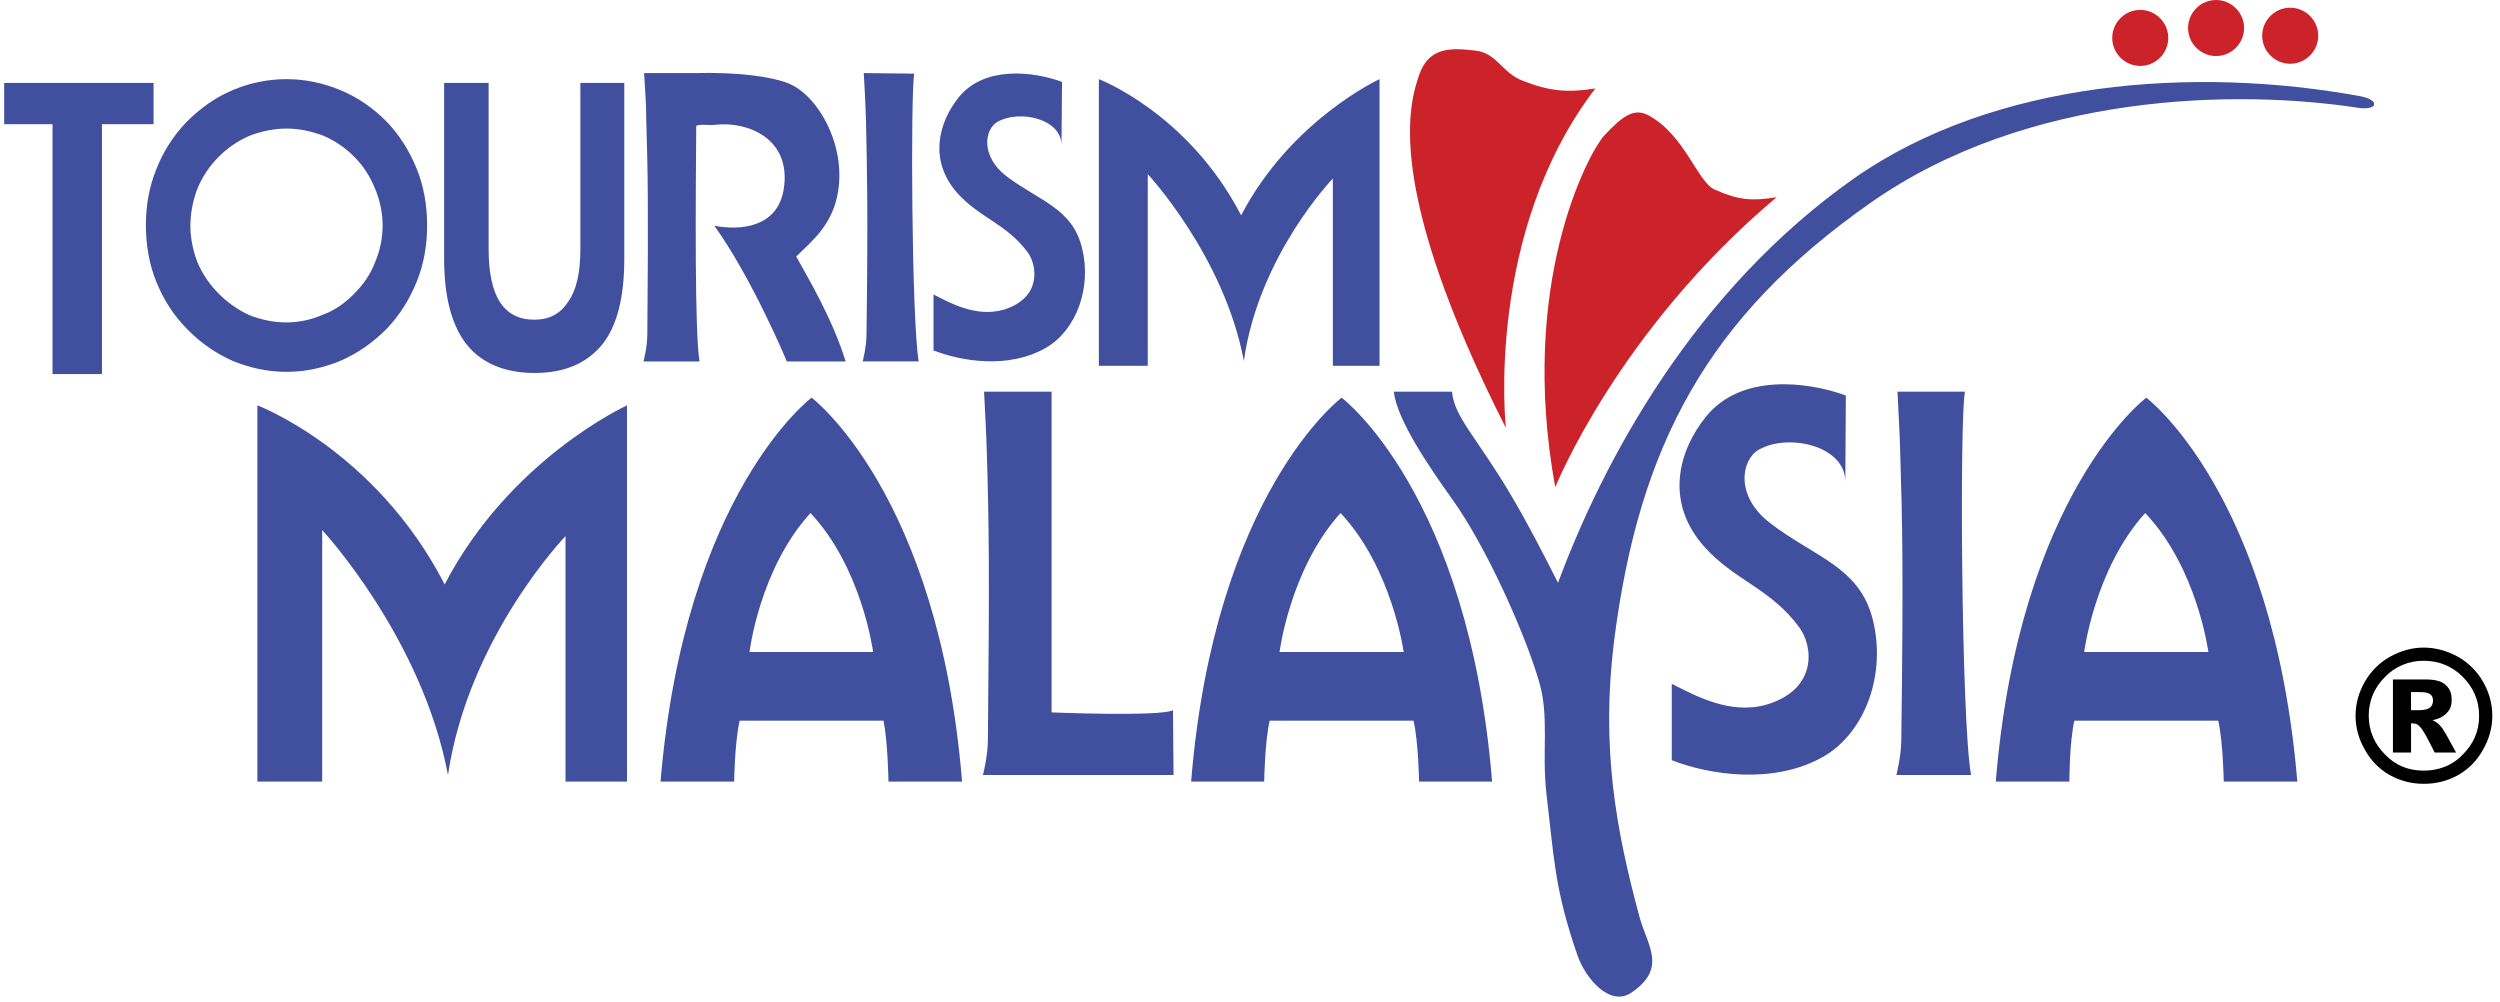 <svg xmlns="http://www.w3.org/2000/svg" width="237" height="95" viewBox="0 0 237 95" fill="none"><path fill-rule="evenodd" clip-rule="evenodd" d="M236.272 67.848C236.272 68.995 235.96 70.087 235.386 71.076C234.844 72.078 234.032 72.906 233.042 73.47C232.041 74.031 230.91 74.319 229.763 74.303C228.632 74.312 227.519 74.024 226.533 73.47C225.545 72.906 224.735 72.076 224.192 71.076C223.618 70.087 223.307 68.993 223.307 67.848C223.307 66.704 223.618 65.61 224.192 64.621C224.75 63.646 225.558 62.837 226.533 62.277C227.576 61.704 228.617 61.392 229.763 61.392C230.908 61.392 232.001 61.704 233.042 62.277C234.018 62.836 234.827 63.644 235.386 64.621C235.96 65.61 236.272 66.704 236.272 67.848ZM235.021 67.848C235.021 66.442 234.501 65.192 233.458 64.151C232.47 63.162 231.22 62.641 229.762 62.641C228.393 62.628 227.076 63.173 226.118 64.151C225.075 65.192 224.556 66.442 224.556 67.848C224.556 69.254 225.075 70.505 226.118 71.545C227.106 72.586 228.356 73.055 229.762 73.055C231.167 73.055 232.47 72.586 233.458 71.545C234.502 70.505 235.021 69.306 235.021 67.848ZM226.848 64.413H229.97C230.803 64.413 231.483 64.568 231.846 64.933C232.261 65.296 232.418 65.766 232.418 66.34C232.418 66.808 232.314 67.224 232.001 67.537C231.69 67.902 231.22 68.162 230.596 68.267C230.854 68.371 231.013 68.526 231.168 68.63C231.325 68.786 231.531 68.994 231.691 69.307C231.743 69.36 232.108 69.985 232.837 71.34H230.805C230.128 69.985 229.712 69.205 229.452 68.944C229.243 68.683 229.035 68.581 228.776 68.581H228.567V71.342H226.85V64.414L226.848 64.413ZM228.565 67.329H229.294C229.817 67.329 230.18 67.224 230.387 67.068C230.556 66.904 230.651 66.678 230.649 66.443C230.649 66.184 230.596 65.974 230.387 65.818C230.18 65.663 229.867 65.611 229.399 65.611H228.565V67.329Z" fill="black"></path><path fill-rule="evenodd" clip-rule="evenodd" d="M200.239 3.594C200.239 2.136 201.437 0.938 202.895 0.938C204.353 0.938 205.552 2.135 205.552 3.594C205.552 5.053 204.356 6.251 202.895 6.251C201.431 6.244 200.245 5.059 200.239 3.594ZM207.427 2.658C207.427 1.2 208.623 0.001 210.083 0.001C211.543 0.001 212.74 1.199 212.74 2.658C212.733 4.122 211.547 5.307 210.083 5.314C208.618 5.309 207.432 4.123 207.427 2.658ZM214.454 3.386C214.454 1.928 215.652 0.73 217.111 0.73C218.569 0.73 219.767 1.928 219.767 3.386C219.767 4.844 218.569 6.043 217.111 6.043C215.652 6.043 214.454 4.845 214.454 3.386ZM142.756 40.565C142.756 40.565 140.723 22.132 151.24 8.386C148.584 8.804 146.867 8.647 144.367 7.658C142.39 6.929 141.922 5.002 139.838 4.794C137.651 4.533 135.517 4.43 134.579 6.98C133.59 9.793 131.143 17.601 142.755 40.566L142.756 40.565Z" fill="#CC2229"></path><path fill-rule="evenodd" clip-rule="evenodd" d="M147.438 46.188C147.438 46.188 153.376 31.348 168.422 18.697C166.131 19.06 164.883 19.009 162.539 17.968C160.925 17.239 159.726 12.813 156.29 10.94C154.937 10.211 153.845 10.94 152.019 12.918C150.615 14.531 143.899 26.82 147.437 46.189L147.438 46.188Z" fill="#CC2229"></path><path fill-rule="evenodd" clip-rule="evenodd" d="M61.058 6.927H65.9C70.118 6.822 73.138 7.29 74.648 7.865C77.564 8.958 80.428 14.01 79.335 18.747C78.709 21.404 77.096 22.757 75.481 24.319C76.574 26.297 78.918 30.203 80.166 34.264H74.595C74.595 34.264 71.315 26.402 67.722 21.403C70.221 21.871 73.659 21.558 74.282 18.018C75.116 13.123 70.845 11.509 67.93 11.821C67.098 11.926 66.525 11.717 66.003 11.926C65.95 19.112 65.848 31.503 66.316 34.264H61.004C61.004 34.264 61.367 32.912 61.367 31.661C61.472 19.58 61.42 16.405 61.263 11.302C61.266 9.741 61.16 8.648 61.058 6.928V6.927ZM81.884 6.927C81.989 8.646 82.041 9.738 82.092 11.301C82.197 16.404 82.3 19.579 82.145 31.66C82.145 32.911 81.782 34.263 81.782 34.263H87.092C86.416 30.305 86.311 8.594 86.675 6.98L81.885 6.927H81.884ZM100.682 7.761L100.63 13.749C100.63 11.25 96.621 10.364 94.538 11.562C93.391 12.239 92.872 14.739 95.423 16.717C98.547 19.061 101.619 19.737 102.555 23.433C103.545 27.234 102.035 31.295 99.172 32.962C95.579 35.045 91.049 34.212 88.497 33.223V27.913C90.006 28.694 92.507 30.099 95.109 29.371C98.755 28.278 98.337 25.204 97.453 23.956C95.421 21.196 92.871 20.675 90.736 18.28C88.028 15.207 88.965 11.614 90.891 9.22C93.341 6.2 97.973 6.774 100.681 7.762L100.682 7.761ZM104.172 34.681V7.502C104.172 7.502 112.658 10.73 117.657 20.414C122.397 11.355 130.78 7.502 130.78 7.502V34.681H126.355V16.925C126.355 16.925 119.324 24.215 117.918 34.212C116.044 24.267 108.807 16.509 108.807 16.509V34.681H104.173H104.172ZM59.183 7.865V24.528C59.183 28.173 58.506 30.88 57.1 32.65C55.642 34.42 53.56 35.358 50.695 35.358C47.831 35.358 45.644 34.422 44.238 32.65C42.833 30.879 42.103 28.172 42.103 24.528V7.865H46.321V23.642C46.321 25.828 46.684 27.496 47.362 28.589C48.091 29.736 49.183 30.307 50.642 30.307C52.102 30.307 53.142 29.734 53.872 28.589C54.653 27.497 55.019 25.83 55.019 23.642V7.865H59.184H59.183ZM4.979 35.462V11.771H0.396V7.865H14.559V11.771H9.665V35.462H4.979ZM40.49 21.351C40.49 23.278 40.178 25.048 39.501 26.714C38.823 28.38 37.886 29.891 36.636 31.192C35.335 32.494 33.928 33.483 32.262 34.212C30.595 34.888 28.93 35.252 27.16 35.252C25.389 35.252 23.722 34.889 22.057 34.212C20.436 33.492 18.968 32.467 17.736 31.192C16.434 29.89 15.497 28.38 14.82 26.714C14.142 25.048 13.83 23.226 13.83 21.351C13.83 19.476 14.143 17.705 14.82 16.04C15.478 14.35 16.469 12.81 17.736 11.511C18.985 10.262 20.443 9.22 22.057 8.543C23.671 7.86 25.407 7.506 27.16 7.503C28.93 7.503 30.648 7.866 32.262 8.543C33.928 9.22 35.386 10.261 36.636 11.511C37.885 12.813 38.823 14.322 39.501 15.989C40.178 17.655 40.49 19.477 40.49 21.352V21.351ZM27.16 30.567C28.343 30.561 29.513 30.313 30.597 29.838C31.744 29.421 32.68 28.745 33.565 27.859C34.451 26.973 35.128 25.985 35.544 24.891C36.019 23.789 36.267 22.602 36.272 21.402C36.272 20.153 36.011 18.953 35.544 17.862C35.075 16.715 34.451 15.727 33.565 14.842C32.728 14.003 31.738 13.331 30.649 12.864C29.556 12.447 28.358 12.187 27.161 12.187C25.963 12.187 24.765 12.447 23.672 12.864C22.584 13.332 21.593 14.003 20.756 14.842C19.883 15.702 19.193 16.729 18.726 17.862C18.286 18.991 18.056 20.191 18.048 21.402C18.048 22.599 18.309 23.796 18.726 24.891C19.207 26.001 19.896 27.008 20.756 27.859C21.596 28.707 22.585 29.395 23.672 29.889C24.766 30.306 25.911 30.567 27.161 30.567H27.16ZM62.619 74.097C64.91 46.709 76.938 37.7 76.938 37.7C76.938 37.7 88.966 46.708 91.205 74.097H84.227C84.227 74.097 84.174 70.4 83.757 68.317H70.118C69.648 70.4 69.597 74.097 69.597 74.097H62.619ZM71.055 61.809C71.055 61.809 71.992 53.945 76.834 48.635C81.729 53.842 82.771 61.809 82.771 61.809H71.056H71.055ZM112.918 74.097C115.156 46.709 127.184 37.7 127.184 37.7C127.184 37.7 139.213 46.708 141.452 74.097H134.527C134.527 74.097 134.474 70.4 134.004 68.317H120.364C119.895 70.4 119.845 74.097 119.845 74.097H112.918ZM121.302 61.809C121.302 61.809 122.29 53.945 127.082 48.635C131.976 53.842 133.07 61.809 133.07 61.809H121.302ZM189.2 74.097C191.438 46.709 203.468 37.7 203.468 37.7C203.468 37.7 215.494 46.708 217.785 74.097H210.81C210.81 74.097 210.758 70.4 210.288 68.317H196.647C196.177 70.4 196.177 74.097 196.177 74.097H189.2ZM197.583 61.809C197.583 61.809 198.573 53.945 203.363 48.635C208.31 53.842 209.352 61.809 209.352 61.809H197.583ZM24.4 74.097V38.429C24.4 38.429 35.594 42.647 42.155 55.404C48.351 43.479 59.441 38.429 59.441 38.429V74.097H53.61V50.822C53.61 50.822 44.394 60.403 42.468 73.472C40.021 60.455 30.544 50.249 30.544 50.249V74.097H24.4ZM93.289 37.128C93.393 39.419 93.497 40.876 93.55 42.908C93.758 49.728 93.81 53.945 93.654 70.034C93.654 71.701 93.184 73.472 93.184 73.472H111.252L111.199 67.329C110.001 67.953 99.692 67.536 99.692 67.536V37.128H93.289Z" fill="#41509E"></path><path fill-rule="evenodd" clip-rule="evenodd" d="M132.13 37.127H137.65C137.859 39.523 139.941 41.397 143.169 46.812C144.886 49.727 146.084 52.071 147.699 55.248C152.019 43.636 160.611 27.546 175.814 16.873C189.092 7.604 208.046 6.25 223.718 9.114C225.698 9.477 225.435 10.52 223.46 10.208C212.264 8.49 192.269 8.698 177.272 19.267C161.912 30.046 155.353 42.23 153.009 60.818C151.758 70.92 153.216 78.731 155.405 86.853C156.133 89.613 158.111 91.747 154.673 94.091C152.644 95.497 150.3 92.789 149.52 90.498C147.333 84.145 147.333 81.282 146.605 75.295C146.135 71.129 146.916 67.952 145.876 64.516C144.521 59.934 140.927 51.916 137.752 47.438C135.516 44.315 132.443 39.837 132.129 37.129L132.13 37.127Z" fill="#41509E"></path><path fill-rule="evenodd" clip-rule="evenodd" d="M179.882 37.127C179.985 39.418 180.089 40.875 180.141 42.908C180.348 49.728 180.452 53.945 180.245 70.034C180.245 71.701 179.775 73.472 179.775 73.472H186.856C185.92 68.266 185.763 39.315 186.283 37.127H179.881H179.882ZM174.986 37.493L174.937 45.668C174.937 42.23 169.469 41.034 166.708 42.648C165.094 43.585 164.417 47.022 167.855 49.625C172.072 52.852 176.29 53.738 177.54 58.737C178.841 63.943 176.812 69.411 172.906 71.702C168.115 74.462 161.917 73.42 158.484 72.066V64.827C160.566 65.867 163.949 67.795 167.439 66.806C172.386 65.347 171.866 61.182 170.563 59.465C167.855 55.767 164.418 55.039 161.553 51.81C157.805 47.592 159.107 42.749 161.71 39.522C164.989 35.41 171.29 36.138 174.986 37.493Z" fill="#41509E"></path></svg>